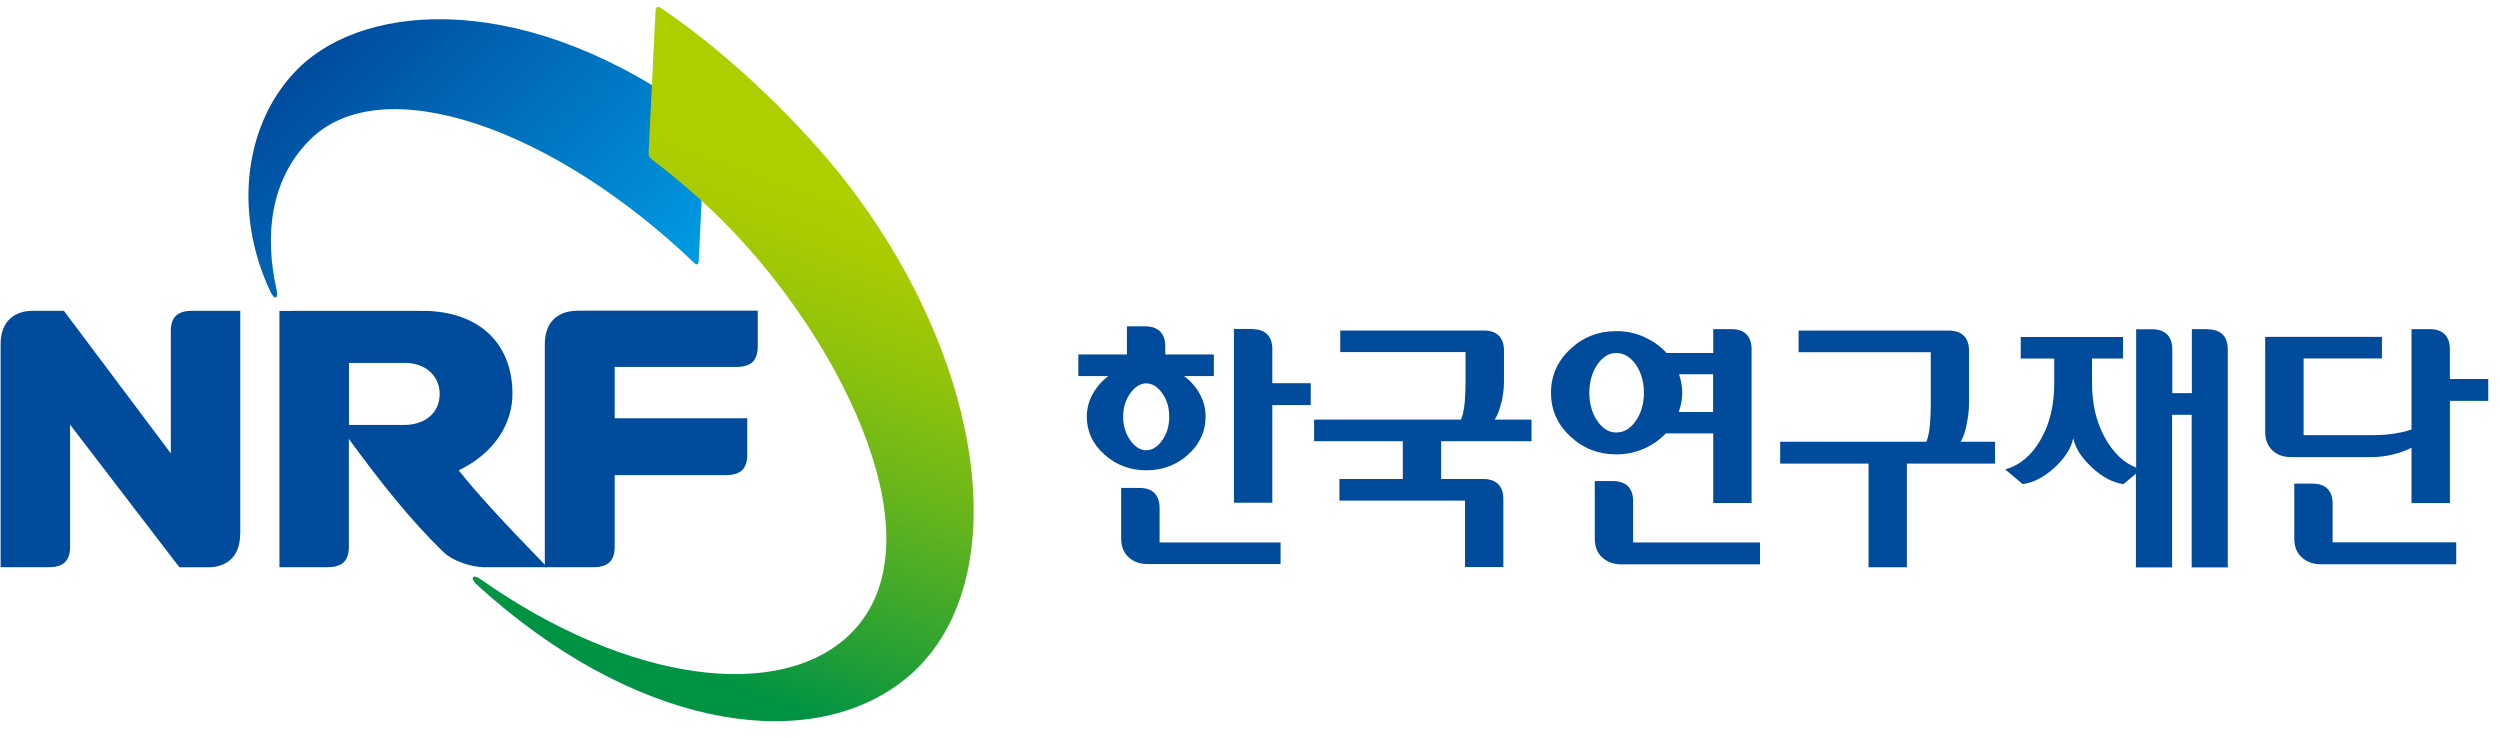 <svg width="105" height="31" viewBox="0 0 105 31" fill="none" xmlns="http://www.w3.org/2000/svg">
<g clip-path="url(#clip0_2462_23518)">
<path d="M102.893 15.913V14.663C102.893 14.096 102.572 13.823 102.048 13.823H101.283V18.037C101.085 18.112 100.847 18.165 100.575 18.209C100.297 18.253 99.998 18.275 99.673 18.275H96.752V15.055H100.042V14.149H95.138V18.147C95.138 18.464 95.239 18.719 95.437 18.913C95.635 19.102 95.903 19.199 96.246 19.199H99.576C99.91 19.199 100.223 19.159 100.522 19.084C100.816 19.009 101.072 18.913 101.283 18.803V21.13H102.897V16.836H104.507V15.917H102.897L102.893 15.913Z" fill="#004B9C"/>
<path d="M82.592 17.852C82.662 17.531 82.698 17.237 82.698 16.964V14.725C82.698 14.158 82.377 13.885 81.853 13.885H75.541V14.791H81.092V17.012C81.092 17.285 81.079 17.553 81.057 17.831C81.035 18.103 80.987 18.345 80.912 18.552H74.767V19.471H78.479V23.826H80.089V19.471H83.789V18.552H82.346C82.443 18.407 82.526 18.174 82.597 17.852H82.592Z" fill="#004B9C"/>
<path d="M63.053 16.938C63.127 16.621 63.167 16.327 63.167 16.054V14.721C63.167 14.154 62.846 13.881 62.322 13.881H56.291V14.787H61.553V16.089C61.553 16.366 61.539 16.639 61.517 16.912C61.491 17.18 61.443 17.422 61.363 17.624H55.192V18.53H58.918V20.118H56.256V21.025H61.531V23.818H63.141V20.959C63.141 20.391 62.819 20.118 62.296 20.118H60.528V18.53H64.324V17.624H62.771C62.881 17.483 62.973 17.25 63.048 16.934L63.053 16.938Z" fill="#004B9C"/>
<path d="M69.044 18.847C69.4 18.688 69.708 18.473 69.963 18.204H71.956V21.125H73.566V14.663C73.566 14.096 73.245 13.823 72.721 13.823H71.956V14.826H69.998C69.743 14.549 69.431 14.325 69.066 14.158C68.701 13.99 68.305 13.907 67.882 13.907C67.135 13.907 66.488 14.158 65.951 14.663C65.41 15.169 65.142 15.781 65.142 16.498C65.142 17.215 65.41 17.822 65.951 18.328C66.492 18.834 67.139 19.084 67.882 19.084C68.296 19.084 68.679 19.005 69.039 18.847H69.044ZM70.618 16.102C70.592 15.974 70.561 15.847 70.522 15.719H71.951V17.303H70.508C70.557 17.166 70.592 17.034 70.618 16.898C70.641 16.762 70.654 16.63 70.654 16.493C70.654 16.357 70.641 16.225 70.618 16.097V16.102ZM67.086 17.677C66.866 17.351 66.752 16.96 66.752 16.498C66.752 16.036 66.866 15.64 67.086 15.314C67.311 14.989 67.575 14.826 67.887 14.826C68.199 14.826 68.476 14.989 68.705 15.314C68.929 15.64 69.044 16.036 69.044 16.498C69.044 16.96 68.929 17.351 68.705 17.677C68.476 18.002 68.208 18.165 67.887 18.165C67.566 18.165 67.311 18.002 67.086 17.677Z" fill="#004B9C"/>
<path d="M68.591 22.784V21.046C68.591 20.479 68.269 20.206 67.746 20.206H66.981V22.63C66.981 22.964 67.086 23.224 67.297 23.417C67.508 23.606 67.772 23.703 68.089 23.703H73.922V22.784H68.586H68.591Z" fill="#004B9C"/>
<path d="M97.97 22.784V21.152C97.97 20.584 97.649 20.311 97.126 20.311H96.36V22.625C96.36 22.96 96.466 23.219 96.677 23.413C96.888 23.602 97.152 23.699 97.473 23.699H103.161V22.779H97.975L97.97 22.784Z" fill="#004B9C"/>
<path d="M49.9 19.094C50.388 18.654 50.635 18.122 50.635 17.501C50.635 17.158 50.551 16.841 50.388 16.542C50.225 16.243 50.006 15.997 49.728 15.794H50.982V14.888H48.941V14.545C48.941 13.978 48.62 13.705 48.096 13.705H47.331V14.888H45.29V15.794H46.553C46.28 15.997 46.064 16.243 45.897 16.542C45.73 16.841 45.646 17.163 45.646 17.501C45.646 18.122 45.893 18.654 46.39 19.094C46.882 19.534 47.468 19.753 48.141 19.753C48.813 19.753 49.412 19.534 49.9 19.094ZM47.173 17.501C47.173 17.119 47.274 16.789 47.472 16.516C47.67 16.243 47.894 16.102 48.141 16.102C48.387 16.102 48.62 16.239 48.813 16.516C49.011 16.789 49.108 17.119 49.108 17.501C49.108 17.884 49.011 18.214 48.813 18.491C48.62 18.768 48.396 18.909 48.141 18.909C47.885 18.909 47.67 18.768 47.472 18.491C47.274 18.209 47.173 17.884 47.173 17.501Z" fill="#004B9C"/>
<path d="M92.727 13.823H92.058V16.511H91.236V14.668C91.236 14.1 90.91 13.828 90.387 13.828H89.718V19.639C89.186 19.432 88.746 19.005 88.394 18.363C88.042 17.716 87.866 16.964 87.866 16.097V15.059H89.168V14.153H84.871V15.059H86.278V16.097C86.278 17.026 86.085 17.822 85.698 18.482C85.315 19.141 84.818 19.55 84.215 19.713L84.954 20.334C85.416 20.272 85.86 20.034 86.3 19.63C86.736 19.225 86.995 18.816 87.075 18.402C87.162 18.816 87.422 19.225 87.858 19.63C88.289 20.034 88.733 20.272 89.186 20.334L89.709 19.894V23.831H91.227V17.422H92.05V23.831H93.567V14.672C93.567 14.105 93.246 13.832 92.723 13.832L92.727 13.823Z" fill="#004B9C"/>
<path d="M53.437 16.093V14.663C53.437 14.096 53.116 13.823 52.592 13.823V13.815H51.827V21.116H53.437V17.012H55.051V16.093H53.437Z" fill="#004B9C"/>
<path d="M48.703 22.784V21.332C48.703 20.765 48.382 20.492 47.855 20.492H47.089V22.617C47.089 22.951 47.195 23.215 47.401 23.404C47.613 23.598 47.877 23.69 48.198 23.69H53.784V22.784H48.703Z" fill="#004B9C"/>
<path d="M24.233 13.053C23.547 13.053 22.882 13.418 22.882 14.457V23.822H24.915C25.561 23.822 25.817 23.536 25.817 22.955V19.955H30.484C31.13 19.955 31.385 19.669 31.385 19.088V17.566H25.817V15.411H30.924C31.57 15.411 31.825 15.125 31.825 14.544V13.049H24.229L24.233 13.053Z" fill="#004B9C"/>
<path d="M10.091 22.419V13.054H8.076C7.429 13.054 7.174 13.34 7.174 13.92V19.041L2.683 13.054H1.372C0.686 13.054 0.026 13.419 0.026 14.457V23.822H2.041C2.687 23.822 2.943 23.536 2.943 22.96V17.835L7.535 23.826H8.74C9.426 23.826 10.086 23.466 10.086 22.423L10.091 22.419Z" fill="#004B9C"/>
<path d="M29.344 11.013C29.406 9.873 29.608 5.373 29.608 5.373C29.617 5.171 29.591 5.065 29.441 4.955C22.201 -0.411 15.413 0.042 12.545 2.857C10.289 5.074 9.761 8.862 11.353 12.24C11.525 12.618 11.705 12.557 11.617 12.165C11.089 9.834 11.384 7.524 12.989 5.897C16.025 2.826 23.261 5.386 29.177 11.061C29.274 11.14 29.335 11.096 29.34 11.008L29.344 11.013Z" fill="url(#paint0_linear_2462_23518)"/>
<path d="M35.195 7.216C33.765 5.434 30.968 2.509 27.778 0.349C27.62 0.235 27.528 0.305 27.532 0.464L27.242 6.398C27.233 6.561 27.277 6.622 27.382 6.697C28.548 7.594 29.679 8.558 30.778 9.71C35.489 14.65 39.497 22.841 35.745 26.593C32.837 29.5 26.393 28.7 20.195 24.332C19.856 24.09 19.737 24.266 19.984 24.517C26.468 30.455 33.673 31.739 37.777 28.709C42.84 24.97 41.564 15.129 35.199 7.212L35.195 7.216Z" fill="url(#paint1_linear_2462_23518)"/>
<path d="M20.388 23.822H22.984C21.061 21.846 20.014 20.698 19.267 19.753C20.833 18.996 21.523 17.734 21.523 16.537C21.523 14.558 20.287 13.163 17.978 13.058C17.868 13.053 13.689 13.058 11.736 13.058V23.822H13.75C14.397 23.822 14.652 23.536 14.652 22.959V18.437C15.981 20.25 17.212 21.811 18.585 23.148C19.016 23.584 19.834 23.826 20.384 23.826L20.388 23.822ZM16.975 17.848H14.657V15.244C15.162 15.244 16.72 15.244 17.036 15.244C17.841 15.244 18.466 15.767 18.466 16.541C18.466 17.417 17.762 17.848 16.975 17.848Z" fill="#004B9C"/>
</g>
<defs>
<linearGradient id="paint0_linear_2462_23518" x1="24.837" y1="17.554" x2="11.74" y2="4.333" gradientUnits="userSpaceOnUse">
<stop stop-color="#00A2E8"/>
<stop offset="1" stop-color="#004DA0"/>
</linearGradient>
<linearGradient id="paint1_linear_2462_23518" x1="36.556" y1="4.89" x2="26.529" y2="32.436" gradientUnits="userSpaceOnUse">
<stop offset="0.13" stop-color="#AFCE00"/>
<stop offset="0.21" stop-color="#A6CA03"/>
<stop offset="0.34" stop-color="#8DC20C"/>
<stop offset="0.5" stop-color="#65B51C"/>
<stop offset="0.69" stop-color="#2FA331"/>
<stop offset="0.84" stop-color="#009344"/>
</linearGradient>
<clipPath id="clip0_2462_23518">
<rect width="104.477" height="30" fill="white" transform="translate(0.026 0.297)"/>
</clipPath>
</defs>
</svg>
